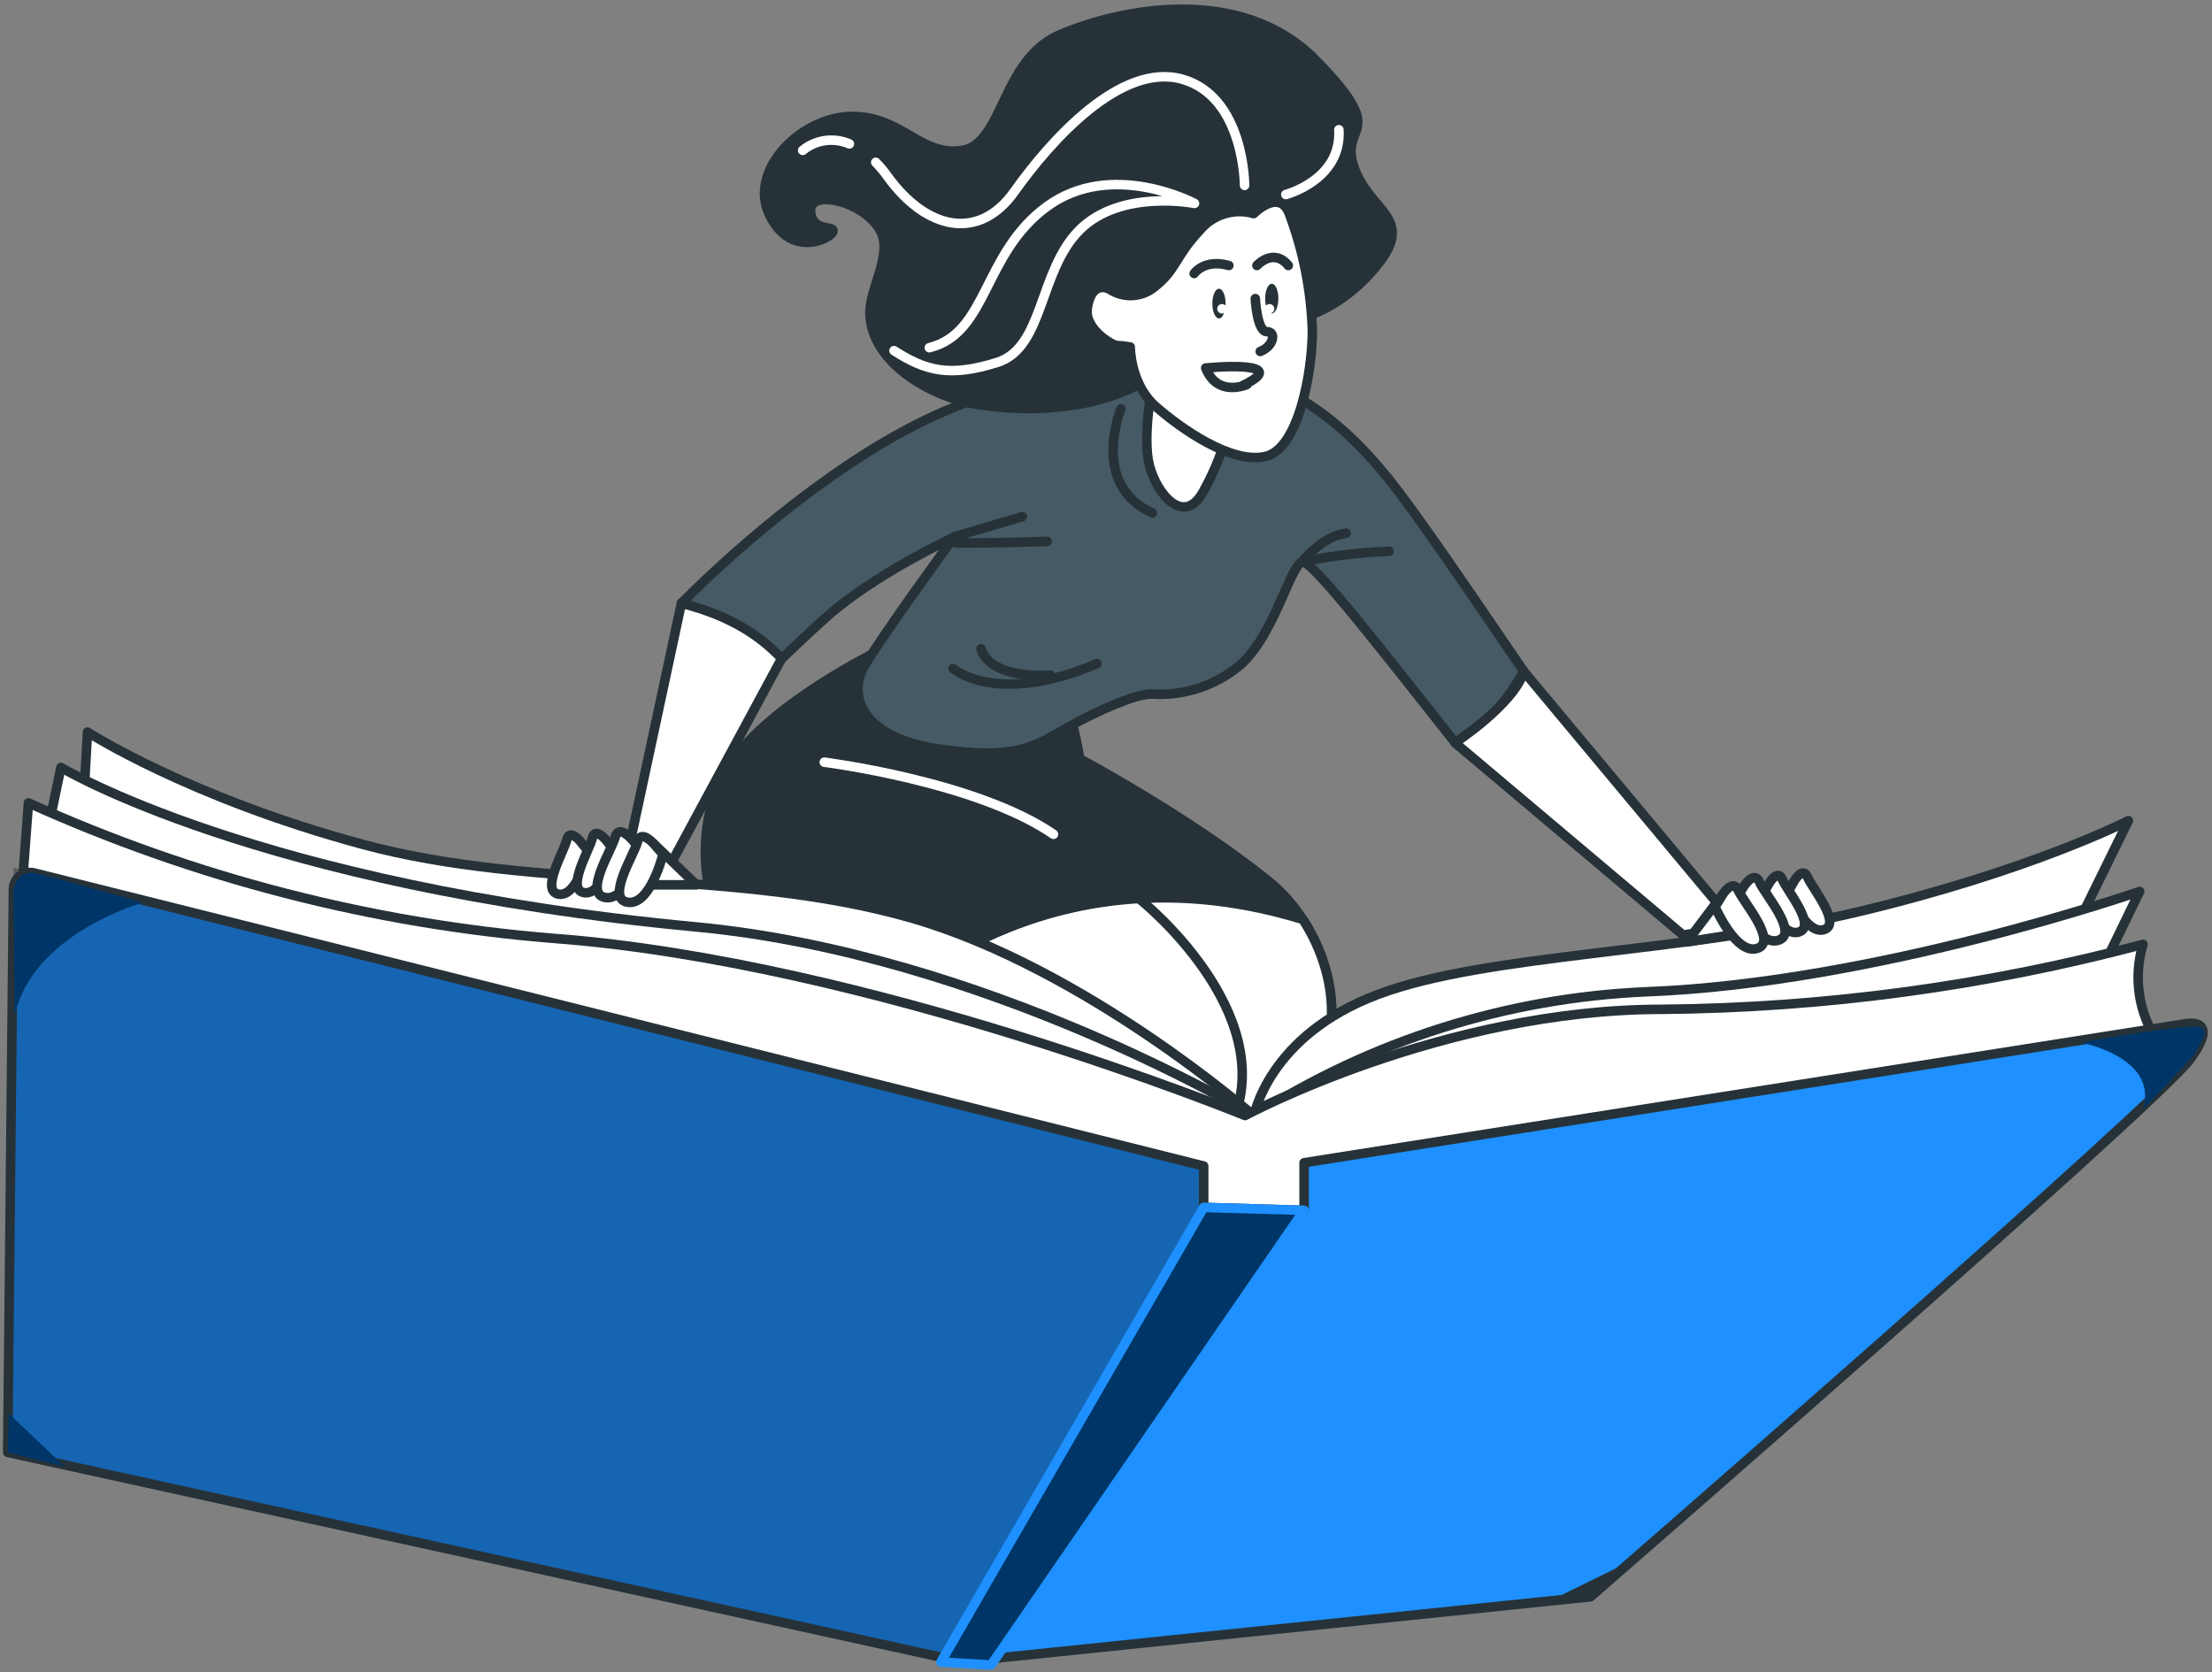 <svg width="287" height="217" viewBox="0 0 287 217" fill="none" xmlns="http://www.w3.org/2000/svg">
<rect x="0" y="0" width="287" height="217" fill="#808080" stroke="none"/>
<path d="M113.762 84.592C113.762 84.592 100.144 91.172 94.696 99.146C89.249 107.119 90.84 121.84 99.229 126.601C107.618 131.362 136.903 148.848 157.559 146.353C178.215 143.858 175.034 122.744 164.597 114.344C154.16 105.945 140.084 98.46 140.084 98.46C140.084 98.46 139.408 93.927 138.493 92.337C137.579 90.746 127.152 80.507 113.762 84.592Z" fill="#263238" stroke="#263238" stroke-width="1.234" stroke-linecap="round" stroke-linejoin="round"/>
<path d="M169.046 119.314C138.13 109.854 117.764 126.788 111.381 133.275C124.168 139.918 143.005 148.079 157.559 146.322C174.837 144.232 175.429 129.106 169.046 119.314Z" fill="white" stroke="#263238" stroke-width="1.234" stroke-linecap="round" stroke-linejoin="round"/>
<path d="M148.026 116.819C148.026 116.819 166.187 131.373 159.825 145.864" stroke="#263238" stroke-width="1.234" stroke-linecap="round" stroke-linejoin="round"/>
<path d="M88.417 78.251L81.14 112.193H86.993L101.422 85.445C101.422 85.445 98.605 76.868 88.417 78.251Z" fill="white" stroke="#263238" stroke-width="1.234" stroke-linecap="round" stroke-linejoin="round"/>
<path d="M179.879 61.784C173.922 54.507 166.052 47.76 151.634 46.606C151.634 46.606 139.346 46.221 122.63 53.332C109.562 58.883 95.601 71.005 88.417 78.282C94.842 79.914 98.668 82.544 101.433 85.476C104.281 82.762 106.766 80.403 108.595 78.916C114.75 73.916 123.783 69.695 123.783 69.695C123.783 69.695 113.98 83.137 112.057 86.598C110.134 90.06 111.485 95.632 121.663 97.171C131.84 98.709 134.346 96.786 138.379 94.478C142.413 92.171 147.413 90.06 149.336 90.06C153.179 90.333 156.994 89.227 160.096 86.941C165.086 83.48 167.206 73.687 168.932 72.918C170.117 72.388 180.606 86.068 188.777 96.339L189.484 95.975C193.04 94.146 195.815 90.414 197.718 87.129C191.106 77.471 183.735 66.504 179.879 61.784Z" fill="#455A64" stroke="#263238" stroke-width="1.234" stroke-linecap="round" stroke-linejoin="round"/>
<path d="M145.438 53.062C145.438 53.062 141.363 62.865 149.523 66.576" stroke="#263238" stroke-width="1.234" stroke-linecap="round" stroke-linejoin="round"/>
<path d="M123.783 69.664L132.641 67.044" stroke="#263238" stroke-width="1.234" stroke-linecap="round" stroke-linejoin="round"/>
<path d="M123.669 86.765C123.669 86.765 129.252 91.692 142.319 86.12" stroke="#263238" stroke-width="1.234" stroke-linecap="round" stroke-linejoin="round"/>
<path d="M174.66 69.186C171.437 69.612 168.932 72.928 168.932 72.928C172.651 72.136 176.432 71.673 180.232 71.546" stroke="#263238" stroke-width="1.234" stroke-linecap="round" stroke-linejoin="round"/>
<path d="M124.075 70.475C124.075 70.475 130.073 70.475 135.863 70.256" stroke="#263238" stroke-width="1.234" stroke-linecap="round" stroke-linejoin="round"/>
<path d="M127.287 84.187C127.287 84.187 127.931 88.054 136.29 87.617" stroke="#263238" stroke-width="1.234" stroke-linecap="round" stroke-linejoin="round"/>
<path d="M149.523 49.87C149.523 49.87 148.182 56.783 149.139 60.432C150.095 64.081 153.557 68.312 156.062 63.894C158.568 59.476 159.898 54.538 159.898 52.178C159.898 49.818 151.249 45.452 149.523 49.87Z" fill="white" stroke="#263238" stroke-width="1.234" stroke-linecap="round" stroke-linejoin="round"/>
<path d="M168.932 41.221C168.932 41.221 174.307 40.067 178.922 34.111C183.538 28.154 177.581 27.395 175.658 21.636C173.735 15.877 180.502 17.789 170.71 7.799C160.917 -2.191 144.96 1.271 137.444 4.535C129.927 7.799 130.167 18.756 124.771 19.525C119.376 20.295 117.078 15.107 110.55 15.107C104.021 15.107 97.098 22.02 99.79 27.779C102.483 33.539 107.67 31.054 108.055 30.087C108.44 29.121 105.362 30.285 105.165 27.395C104.967 24.505 112.078 26.054 114.199 29.9C115.914 33.019 112.764 37.447 112.868 40.722C113.086 47.292 121.133 51.492 126.299 52.397C133.275 53.613 141.758 53.187 148.078 49.725C155.844 45.463 152.237 36.626 157.954 34.318C163.672 32.011 166.603 35.472 166.603 35.472L168.932 41.221Z" fill="#263238" stroke="#263238" stroke-width="1.234" stroke-linecap="round" stroke-linejoin="round"/>
<path d="M110.207 18.673C109.217 18.243 108.127 18.094 107.058 18.242C105.989 18.391 104.981 18.831 104.146 19.515" stroke="white" stroke-width="1.234" stroke-linecap="round" stroke-linejoin="round"/>
<path d="M161.478 24.058C161.478 24.058 161.478 12.623 153.453 10.294C145.427 7.965 136.258 18.32 131.622 24.848C126.985 31.377 120.187 29.817 115.186 22.935C114.716 22.272 114.195 21.646 113.627 21.064" stroke="white" stroke-width="1.234" stroke-linecap="round" stroke-linejoin="round"/>
<path d="M115.997 45.504C120.155 48.176 123.274 48.945 129.376 47.032C135.479 45.12 134.73 35.181 140.074 29.838C145.417 24.495 154.981 26.397 154.981 26.397C154.981 26.397 144.284 20.659 135.874 26.771C127.464 32.884 128.223 43.207 120.582 45.12" stroke="white" stroke-width="1.234" stroke-linecap="round" stroke-linejoin="round"/>
<path d="M166.832 25.243C166.832 25.243 174.109 23.33 173.714 16.833" stroke="white" stroke-width="1.234" stroke-linecap="round" stroke-linejoin="round"/>
<path d="M106.953 98.907C106.953 98.907 126.705 101.402 136.685 108.263" stroke="white" stroke-width="1.234" stroke-linecap="round" stroke-linejoin="round"/>
<path d="M162.663 27.717C161.433 27.364 160.127 27.373 158.901 27.741C157.676 28.11 156.582 28.823 155.75 29.796C152.486 33.248 152.632 34.994 149.908 37.146C149.095 37.856 148.072 38.279 146.995 38.348C145.918 38.418 144.848 38.13 143.951 37.531C142.797 36.959 141.456 37.344 141.072 40.026C140.687 42.708 144.336 44.828 144.918 44.828C145.497 44.86 146.073 44.926 146.644 45.026C146.644 45.026 146.644 49.829 149.908 52.708C153.172 55.588 159.711 60.204 164.129 59.247C168.547 58.291 170.273 48.103 170.273 42.916C170.111 37.656 169.075 32.46 167.206 27.54C165.855 24.505 162.663 27.717 162.663 27.717Z" fill="white" stroke="#263238" stroke-width="1.234" stroke-linecap="round" stroke-linejoin="round"/>
<path d="M159.015 39.392C159.015 40.431 158.64 41.325 158.162 41.325C157.684 41.325 157.299 40.462 157.299 39.392C157.299 38.321 157.684 37.468 158.162 37.468C158.64 37.468 159.015 38.331 159.015 39.392Z" fill="#263238"/>
<path d="M159.166 40.071C159.166 40.404 158.897 40.69 158.553 40.69C158.209 40.69 157.932 40.413 157.932 40.071C157.932 39.728 158.209 39.455 158.553 39.455C158.897 39.455 159.166 39.731 159.166 40.071Z" fill="white"/>
<path d="M165.865 38.747C165.865 39.787 165.481 40.681 165.013 40.681C164.545 40.681 164.15 39.818 164.15 38.747C164.15 37.676 164.535 36.824 165.013 36.824C165.491 36.824 165.865 37.687 165.865 38.747Z" fill="#263238"/>
<path d="M165.337 40.071C165.337 40.404 165.068 40.69 164.723 40.69C164.379 40.69 164.103 40.413 164.103 40.071C164.103 39.728 164.379 39.455 164.723 39.455C165.068 39.455 165.337 39.731 165.337 40.071Z" fill="white"/>
<path d="M154.939 35.493C154.939 35.493 156.218 33.57 159.441 34.454" stroke="#263238" stroke-width="1.234" stroke-linecap="round" stroke-linejoin="round"/>
<path d="M163.079 34.454C163.079 34.454 165.221 32.094 167.154 34.454" stroke="#263238" stroke-width="1.234" stroke-linecap="round" stroke-linejoin="round"/>
<path d="M162.871 38.747C162.871 38.747 163.079 43.04 164.368 43.04C165.657 43.04 165.221 44.964 163.506 45.608" stroke="#263238" stroke-width="1.234" stroke-linecap="round" stroke-linejoin="round"/>
<path d="M161.79 49.902C161.79 49.902 161.487 50.037 161.017 50.145M161.017 50.145C159.812 50.425 157.514 50.532 156.436 47.75C160.432 47.381 166.941 47.343 161.017 50.145Z" stroke="#263238" stroke-width="1.234" stroke-linecap="round" stroke-linejoin="round"/>
<path d="M162.695 144.794C162.695 144.794 140.864 125.645 118.243 119.127C95.622 112.608 69.591 115.675 46.98 109.552C24.369 103.429 11.354 94.998 11.354 94.998L10.2 115.301L161.977 156.302L265.809 127.568L276.153 106.496C276.153 106.496 263.512 113.004 240.901 118.368C218.291 123.732 192.956 123.721 178.766 129.054C164.576 134.387 162.695 144.794 162.695 144.794Z" fill="white" stroke="#263238" stroke-width="1.234" stroke-linecap="round" stroke-linejoin="round"/>
<path d="M7.903 99.582C7.903 99.582 33.227 114.916 90.278 120.28C127.859 123.804 162.695 144.793 162.695 144.793C177.959 135.034 195.532 129.482 213.633 128.701C243.521 127.557 277.619 115.675 277.619 115.675L271.122 129.054L159.628 150.885L5.605 110.654L7.903 99.582Z" fill="white" stroke="#263238" stroke-width="1.234" stroke-linecap="round" stroke-linejoin="round"/>
<path d="M3.693 104.188C25.246 113.923 48.315 119.873 71.888 121.777C112.879 124.844 161.541 144.762 161.541 144.762C161.541 144.762 187.208 130.978 215.598 130.978C236.685 130.798 257.666 127.965 278.045 122.547C277.412 124.664 277.255 126.896 277.585 129.082C277.916 131.267 278.726 133.352 279.958 135.188L161.156 160.501L2.923 114.5L3.693 104.188Z" fill="white" stroke="#263238" stroke-width="1.234" stroke-linecap="round" stroke-linejoin="round"/>
<path d="M4.462 113.284L156.177 151.311V156.676L169.202 157.06V150.885L283.378 132.88C283.378 132.88 288.358 131.726 284.148 137.475C279.937 143.224 206.367 207.209 206.367 207.209L124.761 215.64L1 188.476L1.738 115.384C1.74 115.052 1.818 114.726 1.965 114.429C2.113 114.132 2.326 113.873 2.588 113.67C2.851 113.468 3.156 113.328 3.48 113.261C3.805 113.194 4.141 113.202 4.462 113.284Z" fill="#1E90FF"/>
<path opacity="0.3" d="M156.176 156.676V151.312L1.769 112.619L1.01 188.476L124.761 215.682L126.975 215.453L159.638 156.78L156.176 156.676Z" fill="black"/>
<path d="M4.462 113.284L156.177 151.311V156.676L169.202 157.06V150.885L283.378 132.88C283.378 132.88 288.358 131.726 284.148 137.475C279.937 143.224 206.367 207.209 206.367 207.209L124.761 215.64L1 188.476L1.738 115.384C1.74 115.052 1.818 114.726 1.965 114.429C2.113 114.132 2.326 113.873 2.588 113.67C2.851 113.468 3.156 113.328 3.48 113.261C3.805 113.194 4.141 113.202 4.462 113.284Z" stroke="#263238" stroke-width="1.234" stroke-linecap="round" stroke-linejoin="round"/>
<path d="M156.177 156.676L122.079 215.682L128.597 216.056L169.202 157.06L156.177 156.676Z" fill="#003667" stroke="#1E90FF" stroke-width="1.234" stroke-linecap="round" stroke-linejoin="round"/>
<path d="M269.978 135.292C269.978 135.292 280.155 137.194 278.035 143.983L284.147 137.496C284.147 137.496 286.944 134.013 285.665 133.338C284.387 132.662 269.978 135.292 269.978 135.292Z" fill="#003667"/>
<path d="M18.527 117.141C18.527 117.141 4.129 121.122 1.894 131.882L1.769 115.384C1.769 115.384 2.206 112.899 4.483 113.305C6.759 113.71 18.527 117.141 18.527 117.141Z" fill="#003667"/>
<path d="M1.145 183.424L8.381 190.316L1.01 188.476L1.145 183.424Z" fill="#003667"/>
<path d="M201.159 207.698L210.972 202.874L205.806 207.355L201.159 207.698Z" fill="#263238"/>
<path d="M197.718 87.139L225.329 120.239L218.374 121.341L188.777 96.391C188.777 96.391 196.439 91.37 197.718 87.139Z" fill="white" stroke="#263238" stroke-width="1.234" stroke-linecap="round" stroke-linejoin="round"/>
<path d="M75.277 109.157C75.277 109.157 73.894 107.483 73.541 108.98C73.188 110.477 70.058 115.675 72.501 116.039C74.945 116.403 76.327 110.467 76.327 110.467L75.277 109.157Z" fill="white" stroke="#263238" stroke-width="1.234" stroke-linecap="round" stroke-linejoin="round"/>
<path d="M78.583 108.96C78.583 108.96 77.19 107.286 76.847 108.772C76.504 110.259 73.364 115.467 75.807 115.841C78.25 116.216 79.643 110.259 79.643 110.259L78.583 108.96Z" fill="white" stroke="#263238" stroke-width="1.234" stroke-linecap="round" stroke-linejoin="round"/>
<path d="M81.899 108.835C81.899 108.835 80.246 106.974 79.82 108.627C79.394 110.28 75.662 116.06 78.583 116.476C81.504 116.891 83.126 110.238 83.126 110.238L81.899 108.835Z" fill="white" stroke="#263238" stroke-width="1.234" stroke-linecap="round" stroke-linejoin="round"/>
<path d="M84.789 109.459L90.361 114.823H83.76L84.789 109.459Z" fill="white" stroke="#263238" stroke-width="1.234" stroke-linecap="round" stroke-linejoin="round"/>
<path d="M84.789 109.459C84.789 109.459 83.136 107.598 82.71 109.251C82.284 110.904 78.552 116.684 81.473 117.089C84.394 117.494 86.016 110.852 86.016 110.852L84.789 109.459Z" fill="white" stroke="#263238" stroke-width="1.234" stroke-linecap="round" stroke-linejoin="round"/>
<path d="M232.824 114.272C232.824 114.272 233.936 112.401 234.518 113.814C235.101 115.228 238.999 119.885 236.66 120.634C234.321 121.382 232.003 115.727 232.003 115.727L232.824 114.272Z" fill="white" stroke="#263238" stroke-width="1.234" stroke-linecap="round" stroke-linejoin="round"/>
<path d="M229.56 114.584C229.56 114.584 230.672 112.712 231.254 114.126C231.836 115.54 235.745 120.197 233.396 120.946C231.046 121.694 228.738 116.039 228.738 116.039L229.56 114.584Z" fill="white" stroke="#263238" stroke-width="1.234" stroke-linecap="round" stroke-linejoin="round"/>
<path d="M226.275 114.989C226.275 114.989 227.616 112.91 228.281 114.459C228.946 116.008 233.479 121.154 230.734 122.017C227.99 122.879 225.277 116.611 225.277 116.611L226.275 114.989Z" fill="white" stroke="#263238" stroke-width="1.234" stroke-linecap="round" stroke-linejoin="round"/>
<path d="M223.52 116.06L218.852 122.235L225.381 121.195L223.52 116.06Z" fill="white" stroke="#263238" stroke-width="1.234" stroke-linecap="round" stroke-linejoin="round"/>
<path d="M223.52 116.06C223.52 116.06 224.85 113.981 225.526 115.53C226.202 117.079 230.724 122.214 227.98 123.077C225.235 123.94 222.522 117.682 222.522 117.682L223.52 116.06Z" fill="white" stroke="#263238" stroke-width="1.234" stroke-linecap="round" stroke-linejoin="round"/>
</svg>

